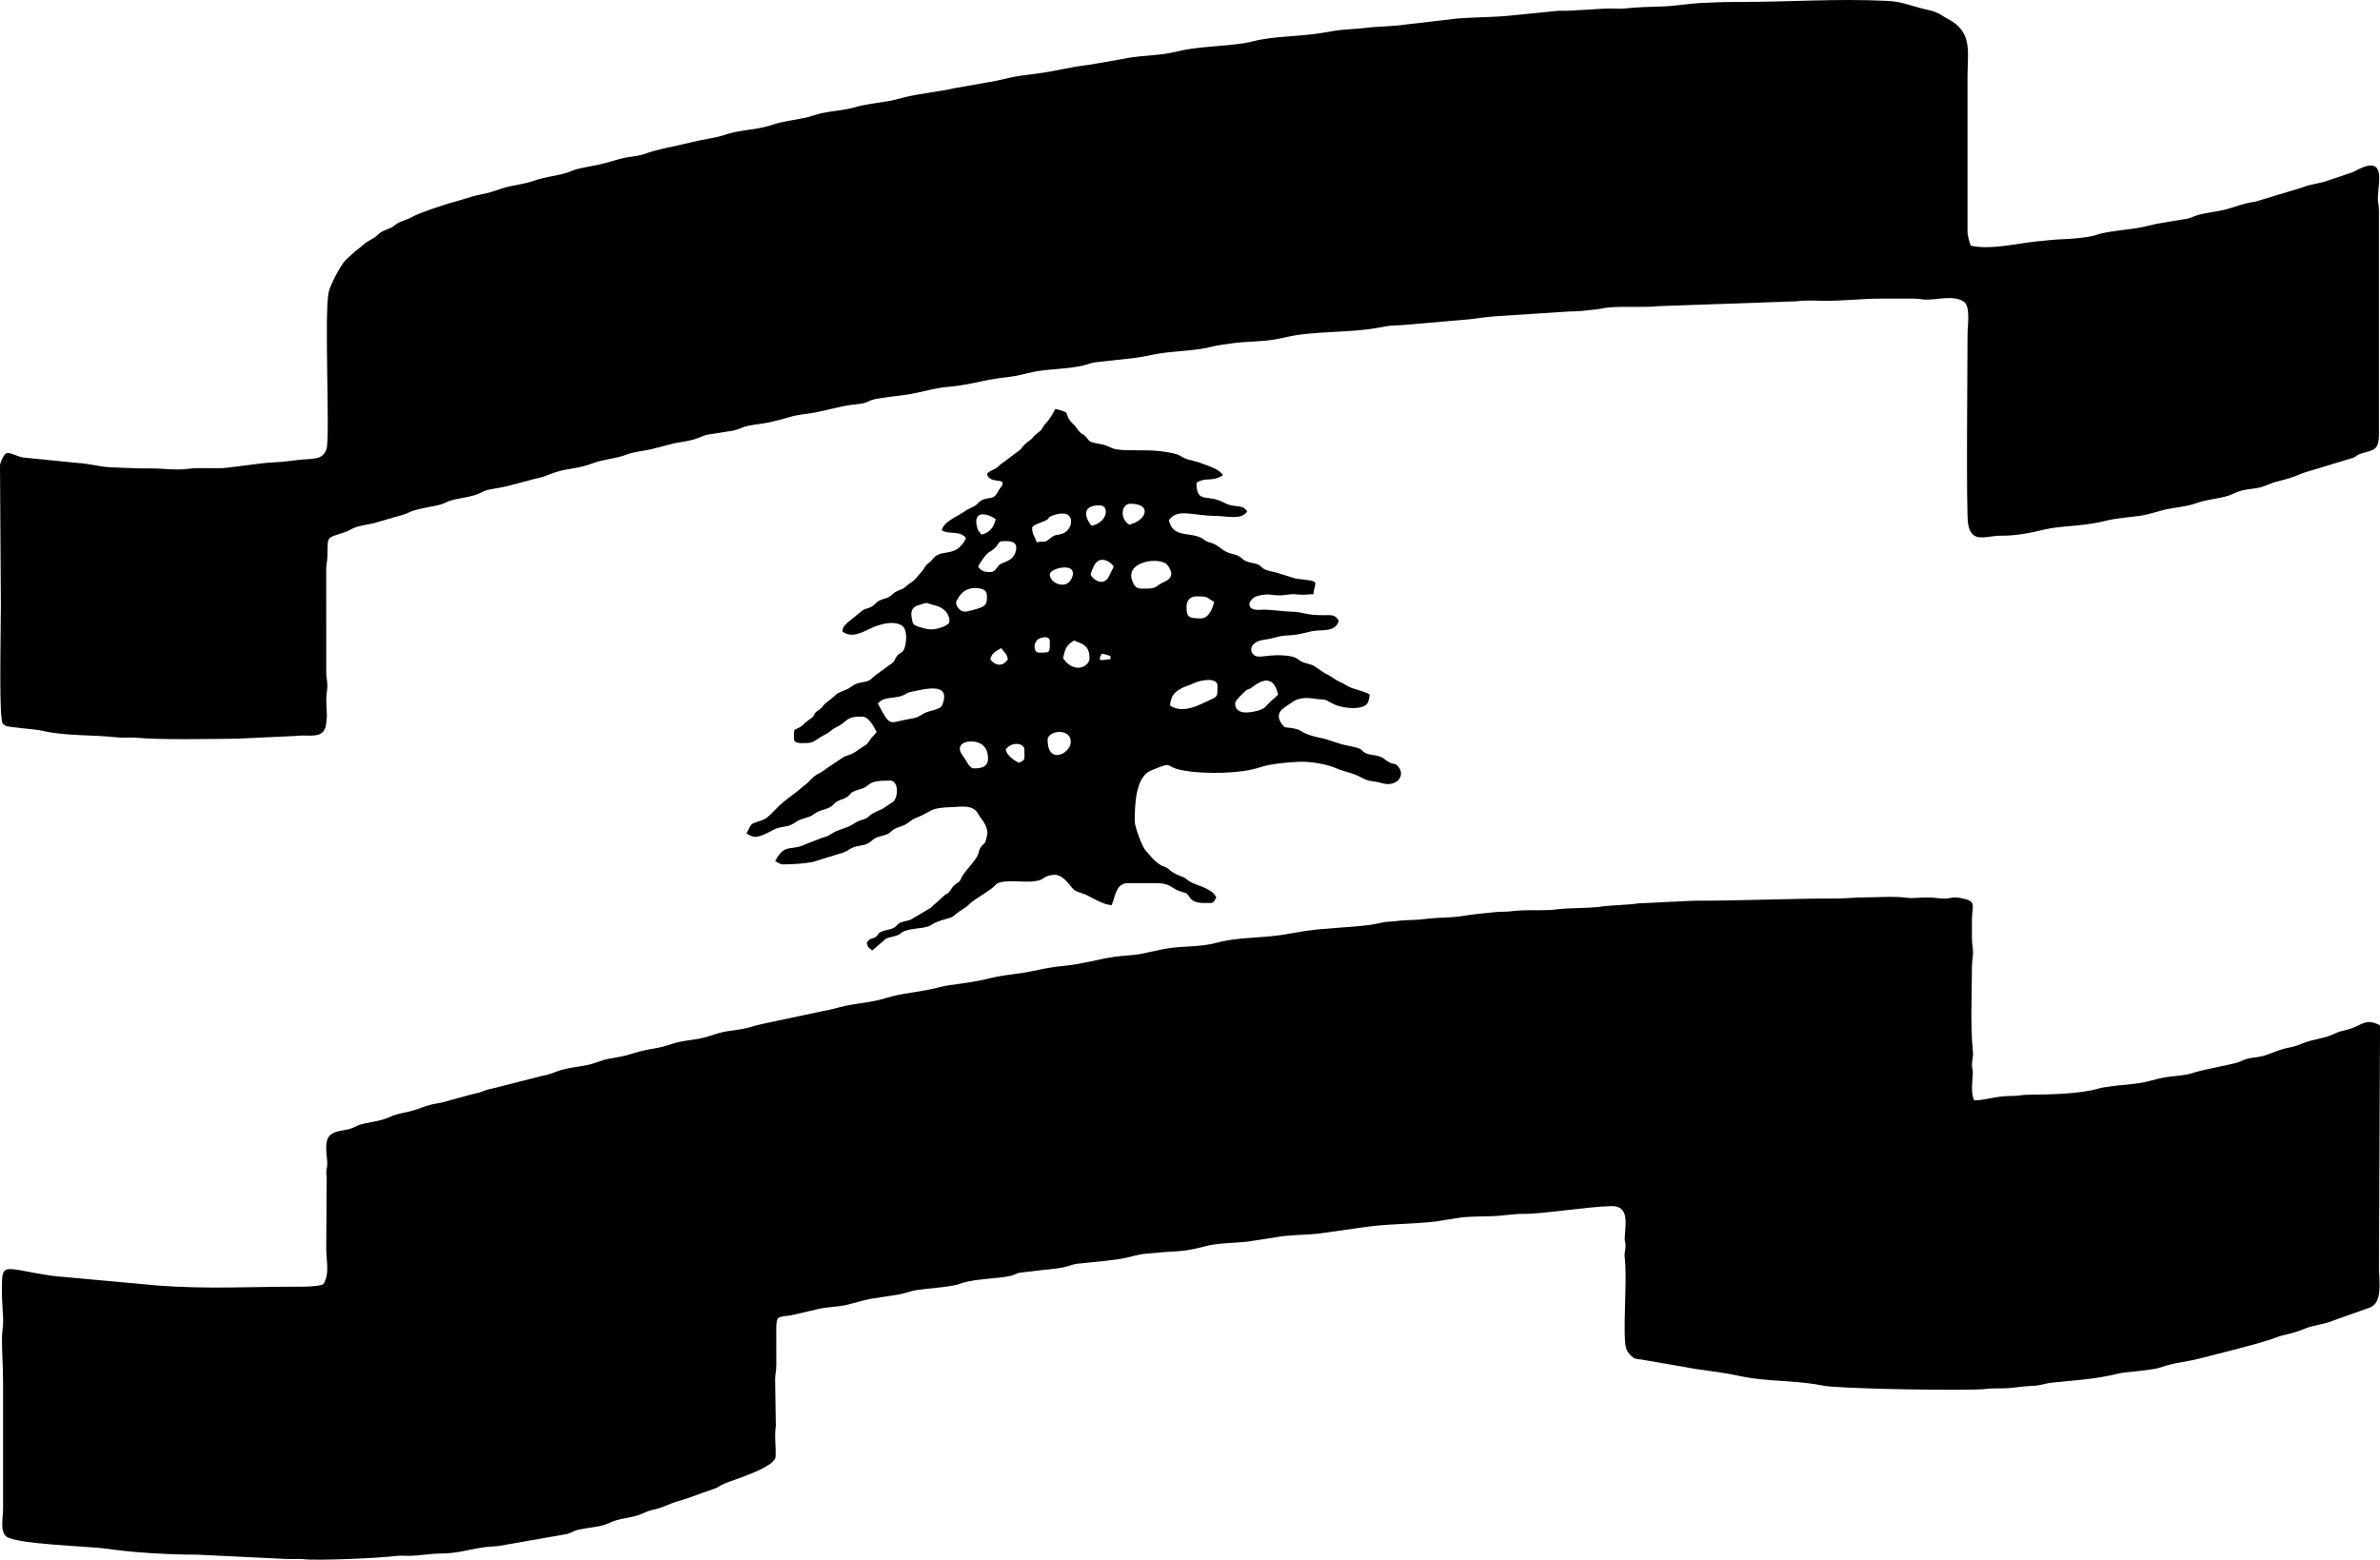 <?xml version="1.0" encoding="UTF-8"?> <svg xmlns="http://www.w3.org/2000/svg" xmlns:xlink="http://www.w3.org/1999/xlink" xmlns:xodm="http://www.corel.com/coreldraw/odm/2003" xml:space="preserve" width="62.57mm" height="41.013mm" version="1.1" style="shape-rendering:geometricPrecision; text-rendering:geometricPrecision; image-rendering:optimizeQuality; fill-rule:evenodd; clip-rule:evenodd" viewBox="0 0 2648.74 1736.16"> <defs> <style type="text/css"> .fil0 {fill:black} </style> </defs> <g id="Layer_x0020_1">  <g id="_1570429776816"> <path class="fil0" d="M2194.55 1024.7c0,-17.69 6.51,-21.56 -12.93,-25.13 -9.56,-1.75 -10.77,0.98 -18.94,0.64 -6.14,-0.25 -10.39,-1.28 -18.46,-1.28 -7.93,0 -15.24,1.35 -22.39,0.38 -14.81,-2.01 -32.55,-0.34 -47.58,-0.38 -11.76,-0.02 -18.74,1.25 -30.69,1.23 -53.11,-0.06 -104.62,2.58 -158.36,2.45l-62.08 2.98c-14.11,2.13 -29.97,1.77 -43.96,3.92 -9.05,1.39 -33.95,1.05 -45.28,2.6 -15.46,2.12 -31.09,0.38 -46.24,1.63 -5.34,0.44 -7.78,1.08 -14.83,1.13 -8.72,0.06 -20.34,1.76 -29.32,2.59 -9.15,0.85 -19.77,3.27 -29.57,3.57 -8.36,0.26 -22.41,1.12 -29.79,2.12 -9.97,1.36 -19.83,0.63 -29.83,2.08 -4.9,0.71 -9.81,0.5 -14.58,1.38 -4.77,0.87 -9.47,2.15 -13.28,2.68 -24.1,3.35 -49.29,3.43 -74,7.02l-27.32 4.59c-22.88,3.25 -49.48,2.49 -72.24,8.78 -17.45,4.81 -39.11,3.09 -57.22,6.61 -9.44,1.84 -17.12,3.84 -26.31,5.61 -8.03,1.55 -20.24,1.86 -28.81,3.11 -19.07,2.78 -35.55,8.03 -53.98,9.85 -28.63,2.83 -30.93,5.86 -55.91,9.15 -9.19,1.21 -18.62,2.34 -27.38,4.53 -25.04,6.29 -45.08,7.12 -55.28,9.78 -23.03,5.99 -39.27,6.74 -53.5,10.33 -11.47,2.9 -12.67,4.02 -25.55,6.37 -9.85,1.8 -18.84,2.59 -28.43,4.72 -9.56,2.11 -15.18,4.22 -25.93,5.98l-52.62 11.21c-9.83,1.99 -16.85,3.41 -25.85,6.07 -9.45,2.8 -16.26,3.3 -26.95,4.97 -10.19,1.6 -16.37,4.59 -25.03,6.89 -8.79,2.33 -18.17,2.9 -27.17,4.74 -9.46,1.93 -15.2,5.1 -26.14,7.01 -8.81,1.53 -18.26,3.29 -26.05,5.86 -9.63,3.18 -15.24,4 -26.07,5.85 -9.61,1.65 -15.55,5.28 -24.76,7.15 -9.22,1.88 -18.28,2.75 -26.97,4.94 -9.38,2.36 -13.91,5.68 -24.51,7.41l-50.87 12.97c-6.2,1.55 -7.9,1.5 -13.5,3.68 -4.94,1.91 -6.67,2.38 -12.45,3.51l-25.07 6.85c-4.2,1.28 -7.62,2.35 -12.79,3.17 -16.81,2.63 -19.39,6.84 -37.45,10.42 -15.12,3.01 -12.98,4.26 -24.18,7.74 -8.58,2.67 -17.67,3.28 -26.02,5.89 -4.21,1.31 -6.44,3.39 -11.24,4.72 -6.4,1.78 -16.05,1.8 -21.46,6.78 -7.57,6.96 -2.95,24.15 -3.2,32.38 -0.17,5.69 -1.93,6.29 -0.66,14.27l-0.5 79.1c0,11.87 2.79,24.76 -0.36,34.01 -2.34,6.86 -2.79,6.99 -10.41,8.01 -4.86,0.65 -9.72,0.97 -16.24,0.95 -55.07,-0.2 -104.92,2.97 -160.74,-1.31l-115.83 -10.6c-60.49,-8.75 -57.32,-18.52 -57.32,22.95l1.28 24.52c0.32,8.99 -1.34,13.72 -1.29,23.34 0.08,16.46 1.24,30.36 1.24,47.88l0 139.94c0,10.81 -3.54,24.67 3.28,31.08 9.51,8.94 94.67,11.24 111.44,13.77 28.7,4.33 70.59,6.79 100.13,6.67l103.08 4.95c5.11,-0.03 12.14,-0.39 17.02,0.18 14.98,1.76 85.01,-1.32 101.16,-3.54 5.91,-0.81 12.11,-0.11 18.12,-0.29 10.24,-0.3 22.39,-2.57 33.07,-2.53 17.14,0.06 30.64,-4.39 47.16,-6.85 5.16,-0.77 12.7,-1.05 16.92,-1.5l75.22 -13.17c6.59,-1.38 7.34,-3.51 13.47,-4.94 9.53,-2.24 20.54,-2.68 29.93,-5.67 4.03,-1.28 7.28,-3.37 12.34,-4.84 9.15,-2.67 19.86,-3.37 28.4,-7.2 4.67,-2.09 7.97,-3.6 13.61,-4.81 10.58,-2.26 16.08,-6.1 26.46,-9.14 17.68,-5.16 23.38,-8.31 39.31,-13.46 6.65,-2.15 6.75,-3.72 12.3,-6.12 9.07,-3.92 56.65,-17.98 57.33,-30.01 0.59,-10.56 -1.52,-22.66 0.26,-33.96l-0.78 -52.3c0.09,-6.96 1.31,-8.49 1.32,-15.87 0.02,-12.27 0.03,-24.61 -0.06,-36.88 -0.14,-19.4 1.18,-15.91 17.03,-18.58l28.93 -6.67c9.96,-2.56 20.75,-2.38 31.06,-4.53 8.75,-1.83 18.52,-5.36 28.53,-7.07l30.83 -4.76c5.88,-1.17 9.39,-2.51 14.57,-3.84 4.06,-1.05 10.41,-1.81 14.87,-2.31 10.5,-1.18 21.68,-2.04 31.69,-3.91 5.31,-0.99 8.42,-2.68 14.35,-4.06 15.07,-3.49 31.53,-3.44 46.68,-6.11 6.36,-1.13 8.38,-3.59 14.13,-4.28 6.25,-0.76 9.35,-0.87 15.43,-1.76 9.2,-1.34 21.75,-1.94 31.59,-4 5.55,-1.16 9.57,-3.16 14.53,-3.89l32.32 -3.28c5.49,-0.78 10.09,-1.31 15.18,-2.01 10.67,-1.45 18.77,-5 29.62,-5.97 11.59,-1.05 20.72,-1.98 33.04,-2.57 10.9,-0.52 22.06,-2.76 31.48,-5.34 15.24,-4.18 33.13,-3.85 48.52,-5.49l30.81 -4.8c16.08,-3.04 32.15,-2.38 48.6,-4.19l47.3 -6.71c27.46,-4.33 55,-3.58 81.77,-6.61l30.74 -4.86c12.04,-0.9 22.21,-0.88 34.36,-1.23 10.17,-0.3 22.44,-2.62 33.1,-2.51 22.14,0.21 70.09,-7.94 98.24,-8.69 21.24,-0.57 15.39,22.04 14.95,35.82 -0.15,4.75 0.99,2.8 0.99,8.48 0,5.54 -1.65,7.44 -0.94,13.11 3.1,24.78 -2.67,84.89 1.44,100.54 0.91,3.46 3.66,6.84 5.86,8.87 3.61,3.34 4.76,3.37 10.81,3.92l49.22 8.47c15.31,3.17 34.2,4.81 49.9,7.79 7.49,1.42 16.1,3.45 24.8,4.66 24.89,3.46 54.34,3.06 78.94,8.22 17.4,3.64 163.84,6 181.04,3.64 8.02,-1.1 16.95,-0.2 26.05,-0.95 6.98,-0.58 17.37,-2.19 24.62,-2.39 10.59,-0.29 13.52,-2.65 23.31,-3.7 25.97,-2.77 46.94,-3.55 72.4,-9.85 6.97,-1.72 15.68,-1.96 23.9,-3.1 8.99,-1.24 17.21,-1.66 24.18,-4.06 16.06,-5.53 28.43,-5.88 44.04,-9.97 17.97,-4.71 71.29,-17.73 84.7,-23.33 8.45,-3.52 16.59,-3.32 31.9,-9.83 9.04,-3.84 22.77,-4.97 31.53,-8.97l39.86 -14.15c15.74,-5.1 10.85,-30.92 10.85,-44.39l1.23 -270.06c-16.92,-8.95 -20.48,0.99 -36.82,4.91 -4.98,1.2 -8.57,1.9 -13.11,4.08 -9.88,4.73 -15.8,5.23 -26.45,7.92 -11.25,2.84 -12.3,5.47 -26.21,8.16 -9.41,1.83 -17.1,5.79 -25.82,8.55 -5.35,1.7 -8.59,1.63 -14.53,2.66 -6.85,1.18 -8.03,1.98 -12.96,4.22 -5.98,2.73 -39.59,8.09 -54.42,13.09 -7.52,2.54 -21,2.76 -29.95,4.43 -9.26,1.72 -16.78,4.61 -28,6.36 -10.54,1.65 -20.37,1.98 -30.87,3.5 -4.36,0.63 -9.72,1.17 -14.6,2.59 -21.31,6.22 -55.41,6.52 -79.11,6.82 -6.97,0.08 -8.49,1.29 -15.91,1.3 -11.97,0.02 -18,1.28 -28.58,3.32 -4.73,0.9 -9.55,1.57 -14.39,1.57 -4.09,-8.53 -1.75,-21.98 -1.47,-30.8 0.16,-4.75 -0.99,-2.8 -0.99,-8.48 0,-6.87 1.71,-8.34 1.1,-14.5 -3.01,-30.05 -1.1,-64.19 -1.1,-94.74 0,-7.07 1.24,-10.99 1.24,-15.96 0,-4.98 -1.24,-8.89 -1.24,-15.96l0 -19.64z"></path> <path class="fil0" d="M8.33 504.24c-3.86,0 -7.93,10.11 -8.33,13.78l0.96 156.85c0,17.81 -1.78,108.24 0.78,124.42 0.91,5.72 -0.02,5.5 3.94,8.34 3.12,2.24 32.96,3.79 40.93,5.72 25.2,6.09 55.96,4.33 83.42,7.42 7.12,0.8 14.44,-0.26 21.56,0.41 26.82,2.53 83.06,1.4 112.12,1.04l65.72 -3.01c13.66,-2.07 31.26,4.75 33.52,-13.18 0.44,-3.45 0.7,-7.14 0.86,-8.8l-0.72 -18.01c0,-7.07 1.24,-10.98 1.24,-15.96 0,-4.98 -1.24,-8.89 -1.24,-15.96l-0.04 -112.98c0.01,-7.1 1.13,-8.37 1.31,-14.65 0.71,-24.28 -2.09,-19.87 20.28,-27.6 4.39,-1.52 6.58,-3.55 10.9,-5.06 8.76,-3.06 17.24,-3.19 25.75,-6.17l24.75 -7.16c5.08,-1.25 7.76,-2.76 11.59,-4.36 3.56,-1.49 8.86,-2.57 12.49,-3.47 9.23,-2.29 18.05,-2.61 25.56,-6.36 10.56,-5.27 26.2,-4.96 37.65,-10.22 4.82,-2.21 5.81,-3.37 11.56,-4.4 9.99,-1.79 17.03,-2.8 26.39,-5.52l25.21 -6.7c9.33,-1.52 15.32,-5.25 24.18,-7.75 12.83,-3.61 24.37,-3.6 38.75,-9.12 12.15,-4.66 25.63,-5.02 38.07,-9.81 8.27,-3.18 18.59,-3.93 27.25,-5.89l25.33 -6.59c9.05,-1.77 18.31,-2.67 26.21,-5.71 4.1,-1.57 7.97,-3.45 11.87,-4.09l27.64 -4.28c5.71,-1.2 6.79,-2.28 11.87,-4.09 6.86,-2.46 18.86,-3.31 26.99,-4.92 8.49,-1.69 17.92,-4.28 25.4,-6.52 8.58,-2.57 18.57,-3.08 27.19,-4.72 13.77,-2.64 25.87,-6.43 39.46,-8.42 5.56,-0.82 9.19,-0.81 14.11,-1.85 5.28,-1.1 6.06,-2.97 11.68,-4.29 4.58,-1.07 8.91,-1.54 13.66,-2.29 10.02,-1.59 18.38,-2.04 28.08,-3.84 13.08,-2.42 26.3,-6.56 40.08,-7.79 5.91,-0.53 8.51,-0.79 14.29,-1.67 19.86,-3.01 29.51,-6.85 54.37,-9.47 9.18,-0.97 18.3,-3.76 27.51,-5.63 17.67,-3.59 38.8,-2.9 56.41,-7.42 5.49,-1.41 5.89,-2.23 12.65,-3.31l43.15 -4.72c8.2,-1 17.86,-3.36 27.03,-4.88 17.78,-2.97 39.5,-2.97 56.67,-7.18 9.18,-2.25 17.51,-3.36 27.32,-4.59 14.29,-1.79 30.11,-1.46 44.05,-3.83 5.16,-0.88 8.75,-1.58 13.3,-2.65 29.79,-7.07 69.88,-4.66 101.42,-10.3 18.12,-3.23 10.4,-2.22 28.72,-3.2l74.53 -6.48c8.19,-1.02 19.84,-2.71 28.62,-3.3l74.9 -4.88c11.83,-0.99 15.77,-0.08 29.92,-2.01 5.82,-0.79 9.01,-0.77 14.1,-1.86 15.71,-3.36 44.2,-0.46 62.54,-2.52l154.14 -5.44c9.94,-1.5 21.13,-0.51 31.4,-0.51 22.6,0 40.16,-2.46 62.61,-2.46l35.6 0c6.44,0 9.21,1.03 13.57,1.16 12.09,0.35 30.63,-5.35 42.18,2.01 8.06,5.13 4.4,27.45 4.4,36.1 0,32.33 -1.7,198.34 0.65,211.71 3.93,22.34 19.9,12.75 37.4,12.93 15.43,0.16 33.32,-3.25 46.22,-6.56 18.93,-4.85 43.54,-3.37 69.7,-10.09 14.21,-3.65 31.33,-3.84 45.82,-6.96l21.24 -5.77c10.65,-2.14 22.88,-2.96 32.73,-6.55 11.33,-4.11 21.53,-4.71 32.95,-7.56 8.28,-2.07 11.56,-5.13 19.88,-7.12 5.85,-1.4 16.14,-1.88 21.85,-3.93 9.67,-3.45 8.83,-4.09 20.18,-6.83 16.83,-4.06 21.36,-7.72 30.39,-10.12l50.84 -15.44c4.15,-2.29 3.37,-3.06 8.83,-4.68 12.89,-3.82 19.19,-3.09 19.19,-21.33l0 -247.96c0,-6.44 -1.05,-9.21 -1.17,-13.57 -0.46,-15.77 10.41,-48.66 -20.54,-33.91 -4.58,2.18 -6.51,3.71 -11.92,5.26l-24.81 8.34c-8.03,2.8 -19.28,3.73 -27.12,7.26l-51.84 15.66c-16.11,2.1 -25.19,7.54 -40.07,10.26 -9.58,1.76 -20.19,2.98 -28.25,6.12 -5.91,2.31 -5.14,2.43 -12.56,3.41l-29.4 4.97c-24.25,5.68 -15.43,3.78 -42.76,7.57 -5.47,0.76 -9.59,1.3 -14.91,2.28 -4.69,0.86 -8.47,2.45 -13.54,3.66 -6.47,1.54 -21.7,3.2 -29.73,3.4 -10.92,0.28 -21.23,1.54 -31.81,2.55 -20.89,2 -52.04,9.86 -73.77,4.8 -1.13,-2.37 -3.68,-11.17 -3.68,-14.73l0 -174.31c0,-27.03 5.94,-48.47 -21.48,-63.21 -3.49,-1.87 -3.93,-2.05 -6.98,-4.06 -7.83,-5.13 -15.56,-5.9 -24.76,-8.38 -13.2,-3.55 -21.38,-7.1 -36.38,-7.81 -57.78,-2.71 -106.02,1.22 -166.93,1.22 -15.17,0 -27.43,0.49 -41.74,1.22 -12.59,0.65 -28.25,3.42 -40.47,3.73 -12.78,0.31 -30.12,0.92 -41.94,2.24 -6.85,0.77 -14.93,-0.2 -21.92,0.18l-41.79 2.39c-3.56,0.29 -7.43,-0.12 -10.99,0.06l-50.22 5.02c-20.33,2.37 -41.26,1.89 -62.64,3.64l-58.27 6.78c-8.04,1.24 -11.73,1.16 -20.28,1.82 -4.97,0.38 -14.84,0.71 -20.61,1.49 -12.5,1.7 -27.16,1.64 -40.14,4.05 -34.47,6.4 -51.17,4.56 -78.05,9.1 -7.05,1.19 -11.33,2.77 -18.19,3.91 -18.91,3.14 -40.17,3.62 -59.86,6.43 -13.86,1.98 -20.68,4.98 -37.52,6.67 -13.97,1.41 -25.48,1.82 -38.36,4.61l-37.66 6.52c-22.44,2.62 -35.86,6.83 -56.72,9.57 -7.27,0.95 -13.31,1.74 -19.5,2.6 -13.55,1.87 -24.4,5.63 -36.8,7.4l-37.58 6.61c-17.25,4.11 -38.18,5.7 -56.03,10.26 -6.86,1.75 -10.66,2.99 -17.89,4.21 -12.17,2.04 -24.22,3.19 -36.32,6.64 -15.17,4.32 -31.64,4.23 -46.09,9.15 -14.01,4.77 -31.58,5.47 -45.11,10.13 -5.5,1.89 -11.58,3.37 -17.67,4.42 -12.31,2.12 -24.01,2.96 -35.94,7.03 -10.8,3.67 -24.59,5.03 -36.18,8.01 -15.94,4.09 -39.56,8.05 -53.06,13.22 -5.37,2.06 -13.16,2.77 -18.46,3.64 -12.41,2.04 -22.44,6.32 -34.32,8.64 -6.51,1.27 -12.79,2.55 -18.44,3.65 -7.87,1.54 -9.97,3.45 -16.68,5.43 -11.05,3.25 -24.89,4.62 -35.61,8.58 -10.09,3.73 -24.48,5 -35.62,8.57 -5.58,1.79 -10.19,3.6 -16.82,5.28 -6.18,1.56 -12.73,2.49 -17.85,4.25l-17.02 5.08c-9.56,2.3 -41.25,12.91 -48.86,17.43 -5.11,3.04 -10.03,3.53 -15.4,6.69 -3.67,2.16 -2.89,2.5 -6.52,4.53 -2.87,1.61 -5.04,2.07 -7.78,3.26 -7.37,3.2 -7.09,5.32 -12.31,8.57 -4.99,3.11 -8.89,4.73 -13.16,8.94l-8.2 6.53c-0.19,0.17 -0.43,0.44 -0.61,0.63l-9.01 8.17c-5.91,5.93 -17.46,28.01 -19.15,36.09 -5.2,24.81 1.74,161.36 -2.38,174.39 -4.26,13.48 -16.56,10.41 -31.84,12.35 -5.3,0.67 -12.52,1.62 -18.72,2.15 -5.83,0.51 -14.09,0.69 -20.57,1.52l-39.25 4.93c-12.41,1.61 -30.03,-0.57 -42.98,1.21 -14.88,2.03 -27.26,-0.43 -42.07,-0.35 -15.66,0.08 -27.55,-0.73 -43.01,-1.18 -13.58,-0.4 -24.98,-4.21 -39.2,-4.99l-60.23 -6.05c-6.68,-1.16 -11.97,-4.95 -17.13,-4.95z"></path> <path class="fil0" d="M1119.24 834.44c6.38,-9.52 20.87,-7.32 20.87,0 0,12.68 0.97,10.97 -6.14,14.73 -5.95,-3.15 -13.16,-7.97 -14.73,-14.73zm-35.59 20.87c-4.9,0 -8.49,-9.41 -11.45,-13.11 -3.59,-4.5 -6.97,-11.06 0.35,-15.18 4.96,-2.79 27.05,-4.7 27.05,17.24 0,10.7 -9.69,11.04 -15.96,11.04zm82.24 -31.91c0,-10.08 25.78,-13.8 25.78,2.45 0,13.02 -25.78,26.15 -25.78,-2.45zm-189.04 -40.5c3.94,-2.64 2.88,-3.44 8.5,-5.01 5.43,-1.52 14.15,-1.18 20.36,-4.19 4.05,-1.97 2.91,-2.46 8.64,-3.63 15.26,-3.15 43.86,-11.03 34.66,13.78 -1.19,3.22 -2.29,3.8 -5.81,5.23 -5.77,2.34 -10.56,2.4 -16.27,5.83 -6.95,4.17 -6.8,4.03 -16.41,5.68 -21.6,3.73 -19.09,9.84 -33.67,-17.7zm397.72 0c0,-3.07 8.04,-10.47 10.49,-12.83 3.5,-3.37 3.25,-2.1 7.04,-4.02 2.64,-1.34 23.52,-22.24 30.34,7.02 -1.5,2.05 -7.43,6.76 -10.13,9.52 -4.18,4.25 -4.9,6.16 -11.48,8.16 -9.41,2.86 -26.27,5.6 -26.27,-7.85zm-72.42 2.46c0.95,-11.49 5.41,-15.4 13.54,-19.61 3.72,-1.91 8.21,-2.94 12.23,-4.95 8.54,-4.25 27.01,-7 27.01,2.46 0,14.59 1.04,11.2 -16.95,19.88 -10.36,5 -24.45,9.85 -35.83,2.23zm-66.29 -51.56c-8.49,0 -15.51,4.63 -9.82,-6.14 4.43,0.37 5.85,1.54 9.82,2.46l0 3.68zm-52.78 -1.23c2.72,-11.67 3.52,-13.77 12.28,-19.64 6.37,3.37 17.19,3.62 17.19,19.64 0,9.8 -17.31,18.14 -29.46,0zm-81.02 1.23c1.63,-6.97 6.73,-9.34 12.27,-12.28 3.26,4.87 5.67,4.97 7.37,12.28 -0.19,0.22 -0.42,0.55 -0.53,0.69 -0.11,0.14 -0.4,0.52 -0.54,0.69l-1.11 1.35c-0.54,0.55 -0.93,1.1 -1.94,1.74 -6.17,3.95 -12.45,0.11 -15.51,-4.47zm54.01 -7.37c-6.32,0 -6.63,-12.88 1.24,-15.94 3.32,-1.29 11.04,-3.07 11.04,3.66 0,12.9 0.62,12.28 -12.28,12.28zm-120.3 -25.78c-3.59,0 -10.43,-2 -14.02,-3.16 -5.87,-1.9 -6.11,-3.67 -7.16,-10.17 -1.59,-9.8 2.54,-12.23 9.55,-14.27 10.27,-3 4.55,-2.09 16.31,0.82 8.36,2.07 16.19,7.5 16.19,18.18 0,3.81 -12.21,8.6 -20.87,8.6zm284.78 -25.78c0,-6.68 4.36,-11.05 11.05,-11.05 14.43,0 10.47,1.28 19.64,6.14 -1.66,7.09 -5.86,18.41 -14.73,18.41 -14.91,0 -15.96,-2.19 -15.96,-13.5zm-256.55 -3.68c0,-2.75 4.09,-8.3 5.79,-10.18 5.16,-5.67 13.72,-8 22.22,-5.58 3.94,1.12 6.36,2.96 6.36,8.39 0,9.06 -0.3,11.46 -17.48,15.7 -4.72,1.16 -7.69,2.28 -11.54,-0.08 -2.24,-1.38 -5.34,-5.16 -5.34,-8.24zm206.22 -15.96c-5.99,0 -7.95,-3.67 -9.67,-7.55 -10.32,-23.24 31.65,-28.78 39.14,-18.24 10.97,15.44 -4.9,17.76 -8.77,20.73 -6.8,5.2 -7.76,5.06 -20.71,5.06zm-101.88 -15.96c0,-6.92 30.73,-14.15 25.01,2.82 -5.25,15.56 -25.01,7.72 -25.01,-2.82zm45.42 0c0,-1.18 3.08,-8.09 3.86,-9.64 5.66,-11.26 17.3,-5.85 21.92,1.05l-5.26 10.7c-7.03,13.82 -20.51,1.04 -20.51,-2.1zm-125.21 -8.59c0.31,-1.16 7.93,-13.58 12.24,-15.99 12.09,-6.76 8.7,-12.24 14.77,-12.24 5.04,0 17.59,-1.76 15.16,10.11 -2.68,13.08 -15.2,12.59 -19.05,16.68 -2.46,2.61 -4.12,7.58 -9.61,7.58 -7.32,0 -10.5,-1.66 -13.5,-6.14zm60.15 -42.96c0,-2.54 5.36,-4.5 8.03,-5.48 16.8,-6.14 4.72,-4.92 15.79,-8.76 25.76,-8.93 22.48,16 10.48,20.31 -8.27,2.97 -7.53,-0.02 -14.91,5.96 -6.89,5.58 -4.97,1.91 -14.48,3.93 -1.44,-6.18 -4.91,-8.06 -4.91,-15.96zm-56.47 7.37c-2.76,-4.13 -3.74,-3.34 -5.16,-9.67 -3.37,-14.99 8.17,-16.18 21.12,-7.51 -2.12,9.11 -6.92,15.08 -15.96,17.19zm164.49 -11.05c-11.58,-7.76 -8.07,-23.32 1.23,-23.32 24.93,0 17.8,18.89 -1.23,23.32zm-41.73 1.23c-3.57,-3.11 -16.02,-22.94 9.04,-22.77 10.55,0.07 9.4,18.48 -9.04,22.77zm-116.62 -57.69c3.04,11.39 19.58,4.24 17.28,11.62 -1.09,3.49 -2.21,2.83 -4.08,6.47 -6.6,12.82 -9.46,6.09 -19.32,11.38 -3.74,2.01 -3.94,4.28 -8.98,6.98 -3.64,1.95 -6.58,2.79 -9.63,5.1 -7.74,5.83 -22.83,10.74 -25.59,21.06 7.92,5.3 19.28,-0.3 27.01,8.59 -0.78,2.92 -3.74,6.66 -5.8,8.94 -9.88,10.89 -23.59,4.22 -31.05,14.37 -3.48,4.74 -4.68,3.8 -7.54,7.2 -2.83,3.35 -2.19,4.45 -6.24,8.48 -2.89,2.89 -4.5,5.73 -6.87,7.86 -2.96,2.66 -5.53,3.62 -9.08,6.88 -4.52,4.15 -4.28,2.81 -9.55,5.18 -4.97,2.24 -4.71,3.7 -8.59,6.15 -3.69,2.32 -6.24,2.3 -10.57,4.16 -5.21,2.22 -4.91,4.31 -9.06,6.9 -3.58,2.22 -6.85,2.29 -10.46,4.27l-16.89 13.79c-3.53,3.49 -5.29,4.19 -5.79,10.17 10.93,7.32 20.65,1.27 31.77,-3.83 8.81,-4.05 24.18,-9.04 34.12,-3.15 6.6,3.91 5.65,18.77 3.09,25.63 -2.13,5.72 -4.83,3.78 -8.49,8.7 -3.22,4.32 -1.3,5.19 -6.99,8.97l-17.77 12.92c-0.19,0.17 -0.45,0.43 -0.63,0.59 -4.85,4.47 -5.1,4.97 -12.07,6.35 -5.66,1.13 -7.87,1.38 -11.82,4.13 -0.22,0.15 -0.49,0.39 -0.69,0.54l-4.52 2.84c-19.77,8.38 -7.48,3.12 -20.54,12.61 -9.53,6.93 -5.53,6.89 -12.87,11.68 -6.1,3.98 -2.19,5.06 -8.21,8.98l-6.31 4.74c-0.24,0.26 -0.89,1.06 -1.14,1.31l-1.27 1.19c-9.75,7.66 -9.67,0.31 -9.67,14.88 0,6.11 9.14,4.91 13.5,4.91 7.56,0 10.26,-2.88 14.94,-5.92 5.99,-3.88 7.34,-3.23 13.64,-8.46 3.98,-3.31 8.39,-4.25 12.79,-8.08 7.42,-6.43 10.64,-7.01 21.23,-7.01 7.18,0 12.84,11.29 15.96,17.19 -2.47,3.69 -4.94,4.89 -7.3,8.65 -4.64,7.37 -6.23,6.11 -12.52,10.8 -6.77,5.05 -8.3,5.01 -16.48,8.08l-19.13 12.78c-8.02,6.6 -11.84,5.58 -19.15,14 -2.75,3.17 -5.44,4.58 -8.57,7.38 -7.51,6.76 -17.7,12.98 -26.43,21.45 -4.81,4.67 -11.49,12.72 -17.15,14.77 -14.83,5.37 -11.16,1.88 -18.12,15.03 7.7,4.07 9.73,6.48 26.2,-2.04 3.56,-1.84 5.44,-3.09 9.34,-4.16 10.46,-2.9 10.1,-0.3 20.04,-6.97 5.92,-3.98 13.44,-3.92 18.99,-8.01 7.81,-5.76 12.34,-4.67 18.72,-8.29 3.28,-1.87 4.03,-4.04 7.38,-6.12 3.26,-2.02 5.94,-2.18 9.47,-4.03 8.34,-4.36 1.32,-5.33 17.06,-9.94 12.74,-3.73 4.82,-9.36 32.38,-9.36 10.64,0 9.22,20.15 3.11,23.98l-8.1 5.4c-4.94,3.86 -11.62,4.89 -16.74,9.04 -3.88,3.15 -2.02,2.77 -7.54,4.73 -3.67,1.3 -5.89,1.6 -9.49,4.01 -10.97,7.38 -17.47,6.18 -26.83,12.45 -3.33,2.23 -5.94,3.05 -9.51,4l-18.56 7.22c-16.65,8.25 -23.13,-1.75 -34,18.79 2.88,1.52 5.69,3.68 8.59,3.68 11.46,0 22.99,-0.87 33.01,-2.59l34.69 -10.74c8.8,-3.78 6.75,-5.52 19.32,-7.68 2.62,-0.45 4.12,-0.71 6.71,-1.88 3.28,-1.48 3.68,-2.3 5.8,-4.02 4.93,-4.03 6.25,-3.29 12.99,-5.43 8.12,-2.56 5.38,-2.93 10.75,-6.43 3.51,-2.29 9.19,-3.53 12.94,-5.47 4.5,-2.33 6.34,-5.28 11.24,-7.18 20.5,-7.94 13.89,-11.57 41.64,-12.37 10,-0.29 21.31,-2.85 27.7,6.6 1.75,2.59 1.3,2.69 3.33,5.27 3.75,4.75 8.05,11.83 7.4,18.23 -0.15,1.48 -1.21,5.68 -1.57,6.72 -1.66,4.75 -0.91,2.36 -4.04,5.82 -4.5,4.97 -3.01,7.44 -5.87,12.54 -3.55,6.32 -11.11,13.81 -15.41,20.18 -4.31,6.39 -1.02,5.66 -8.14,10.28 -4.71,3.06 -4.85,6.79 -8.49,9.91 -2.41,2.07 -2.22,0.75 -5.06,3.55l-8.99 8.19c-2.66,1.79 -2.94,2.72 -5.13,4.69l-23.15 13.69c-6.02,1.81 -11.34,1.76 -14.88,5.98 -4.66,5.56 -11.31,4.17 -17.39,7.17 -4.41,2.18 -2.36,2.43 -4.97,4.85 -4.62,4.26 -6.72,0.7 -11.13,7.28 1.19,5.11 2.35,6.06 6.14,8.59l15.28 -12.96c2.85,-1.59 7.71,-2.15 11.33,-3.4 6.59,-2.27 4.12,-3.14 9.5,-5.23 7.27,-2.84 16.77,-2.48 24.79,-4.67 6.16,-1.68 5.41,-4.4 20.84,-8.62 4.19,-1.15 7.42,-1.89 10.22,-4.51 6.44,-6.05 9.49,-5.47 16.76,-12.69 4.31,-4.28 20,-13.13 25.93,-18.26 4.14,-3.57 2.9,-4.41 9.04,-5.68 13.52,-2.81 31.44,1.81 43.08,-2.35 3.68,-1.31 2.66,-1.74 6.31,-3.52 4.33,-2.1 10.48,-3 14.19,-1.5 10.53,4.26 13.15,14.33 19.57,17.34 3.93,1.83 8.82,2.87 13.23,5.18 7.37,3.85 17.21,9.79 26.29,10.54 4.28,-8.92 4.31,-24.55 18.41,-24.55l30.69 0c16.93,0 16.25,5.44 27.59,9.23 8.13,2.73 6.16,1.02 10.94,7.48 4.75,6.42 14.72,5.38 22.85,5.38 3.47,0 4.39,-3.53 6.14,-6.14 -2.14,-4.05 -4.08,-5.78 -7.91,-8.05 -11.04,-6.53 -16.96,-5.57 -25.59,-12.47 -3.31,-2.64 -3.38,-2.03 -7.36,-3.69 -2.57,-1.07 -5.1,-2.23 -7.45,-3.6 -3.79,-2.22 -3.1,-2.82 -6.23,-4.82 -3.2,-2.04 -4.21,-1.46 -7.56,-3.49 -6.99,-4.21 -11.5,-10.36 -16.78,-16.36 -3.82,-4.33 -11.97,-26.48 -11.97,-32.22 0,-17.98 0.81,-49.68 18.21,-56.67 27.98,-11.24 11.51,-4.16 36.99,0.25 22.57,3.91 63.18,3.56 84.59,-3.87 10.88,-3.78 31.37,-5.55 43.16,-6.05 12.45,-0.52 31.29,2.72 41.71,7.4 7.88,3.53 16.75,4.69 24.55,8.59 3.82,1.91 6.55,3.8 11.08,4.89 4.9,1.16 9.64,1.27 14.45,2.82 15.65,5.05 27.63,-7.68 18.41,-18.48 -3.2,-3.76 -3.83,-2.03 -8.36,-3.93 -6.98,-2.92 -6.84,-6.65 -17.32,-8.45 -3.68,-0.63 -7.04,-0.81 -10.06,-2.21 -4.29,-1.99 -3.22,-3.24 -7.16,-5.13 -4.6,-2.2 -14.81,-3.36 -20.57,-5.21l-18.63 -5.91c-31.17,-6.07 -20.54,-9.94 -38.21,-12.12 -5.41,-0.68 -5.96,0.03 -8.67,-3.61 -10.91,-14.63 4.22,-19.53 10.49,-24.54 5.69,-4.54 13.81,-6 23.5,-4.55 15.4,2.31 10.15,-1 22.39,5.85 7.32,4.1 27.73,7.74 36.67,1.48 2.96,-2.07 3.9,-7.56 4.25,-11.71 -7.06,-4.72 -18.74,-5.4 -26.33,-10.49 -5.75,-3.86 -5.23,-1.56 -17.15,-9.85 -2.09,-1.46 -4.02,-2.22 -6.43,-3.39l-10.98 -7.43c-3.81,-2.85 -8.84,-2.9 -13.5,-4.91 -5.64,-2.44 -5.32,-4.63 -12.21,-6.2 -16.92,-3.87 -33.03,0.89 -38.29,-0.08 -9.44,-1.75 -11.25,-16.12 7.4,-18.66 8.04,-1.1 10.89,-2.38 17.13,-3.74 7.05,-1.54 11.66,-0.81 18.89,-1.98 6.2,-1 11.17,-2.48 17.12,-3.75 10.52,-2.23 26.38,1.79 29.99,-11.75 -4.51,-6.72 -6.46,-6.25 -17.17,-6.15 -19.63,0.18 -22.69,-3.52 -33.11,-3.72 -11.73,-0.21 -22.42,-2.4 -34.42,-2.4 -2.09,0 -15.98,2.34 -14.73,-7.36 2.91,-5.52 5.72,-7.54 13.26,-8.85 9.74,-1.68 10.49,0.25 19.88,0.25 7.9,0 12.49,-1.91 19.44,-1.06 9.6,1.16 9.3,-0.17 18.61,-0.17 1.25,-15.04 9.94,-14.07 -19.5,-17.33l-22.49 -6.96c-3.69,-0.86 -8.36,-1.76 -11.57,-3.16 -5.5,-2.39 -3.59,-3.78 -8.85,-5.88 -3.31,-1.32 -7.7,-1.6 -11.63,-3.1 -5.56,-2.13 -4.81,-3.65 -8.81,-5.93 -3.29,-1.87 -7.22,-2.26 -11.14,-3.59 -7.94,-2.69 -10.68,-7.93 -18.61,-10.85 -2.4,-0.88 -3.31,-0.77 -5.57,-1.79 -3.26,-1.47 -2.07,-1.41 -4.46,-2.9 -14.12,-8.86 -33.34,-0.02 -38.17,-20.76 9.36,-13.98 27.16,-4.89 52.74,-4.87 11.59,0.01 27.82,4.91 34.42,-4.95 -3.88,-5.8 -6.91,-5.27 -15.64,-6.46 -7.09,-0.96 -9.83,-3.69 -16.09,-6.01 -14.77,-5.47 -24.74,2.13 -24.74,-19.45 10.51,-7.04 17.11,-0.32 29.46,-8.59 -4.44,-6.63 -13.07,-8.9 -20.15,-11.77 -3.79,-1.54 -8.78,-3.15 -12.07,-3.89 -21.85,-4.96 -6.69,-7.09 -38.1,-11 -15.42,-1.92 -34.32,0 -47.25,-1.85 -5.39,-0.77 -7.1,-2.27 -11.8,-4.16 -4.55,-1.83 -8.15,-1.89 -12.97,-2.99 -7.43,-1.68 -6.19,-2.45 -10.23,-6.96 -5.45,-6.09 -2.43,1.01 -11.73,-11.6 -1.46,-1.99 -2.52,-2.55 -4.19,-4.4 -9.66,-10.74 1.26,-10.54 -18.1,-15.04 -3.09,5.85 -6.22,11.41 -10.75,16.25 -3.08,3.28 -1.88,2.58 -4,5.82 -2.46,3.75 -6.89,5.36 -9.52,8.89 -3.29,4.4 -5.74,4.47 -9.83,8.59 -4.86,4.9 -2.19,4.48 -9.33,9.08l-15.42 11.58c-2.93,1.88 -2.68,2.32 -5.31,4.5 -4.39,3.64 -8.84,3.51 -11.93,7.72z"></path> </g> </g> </svg> 